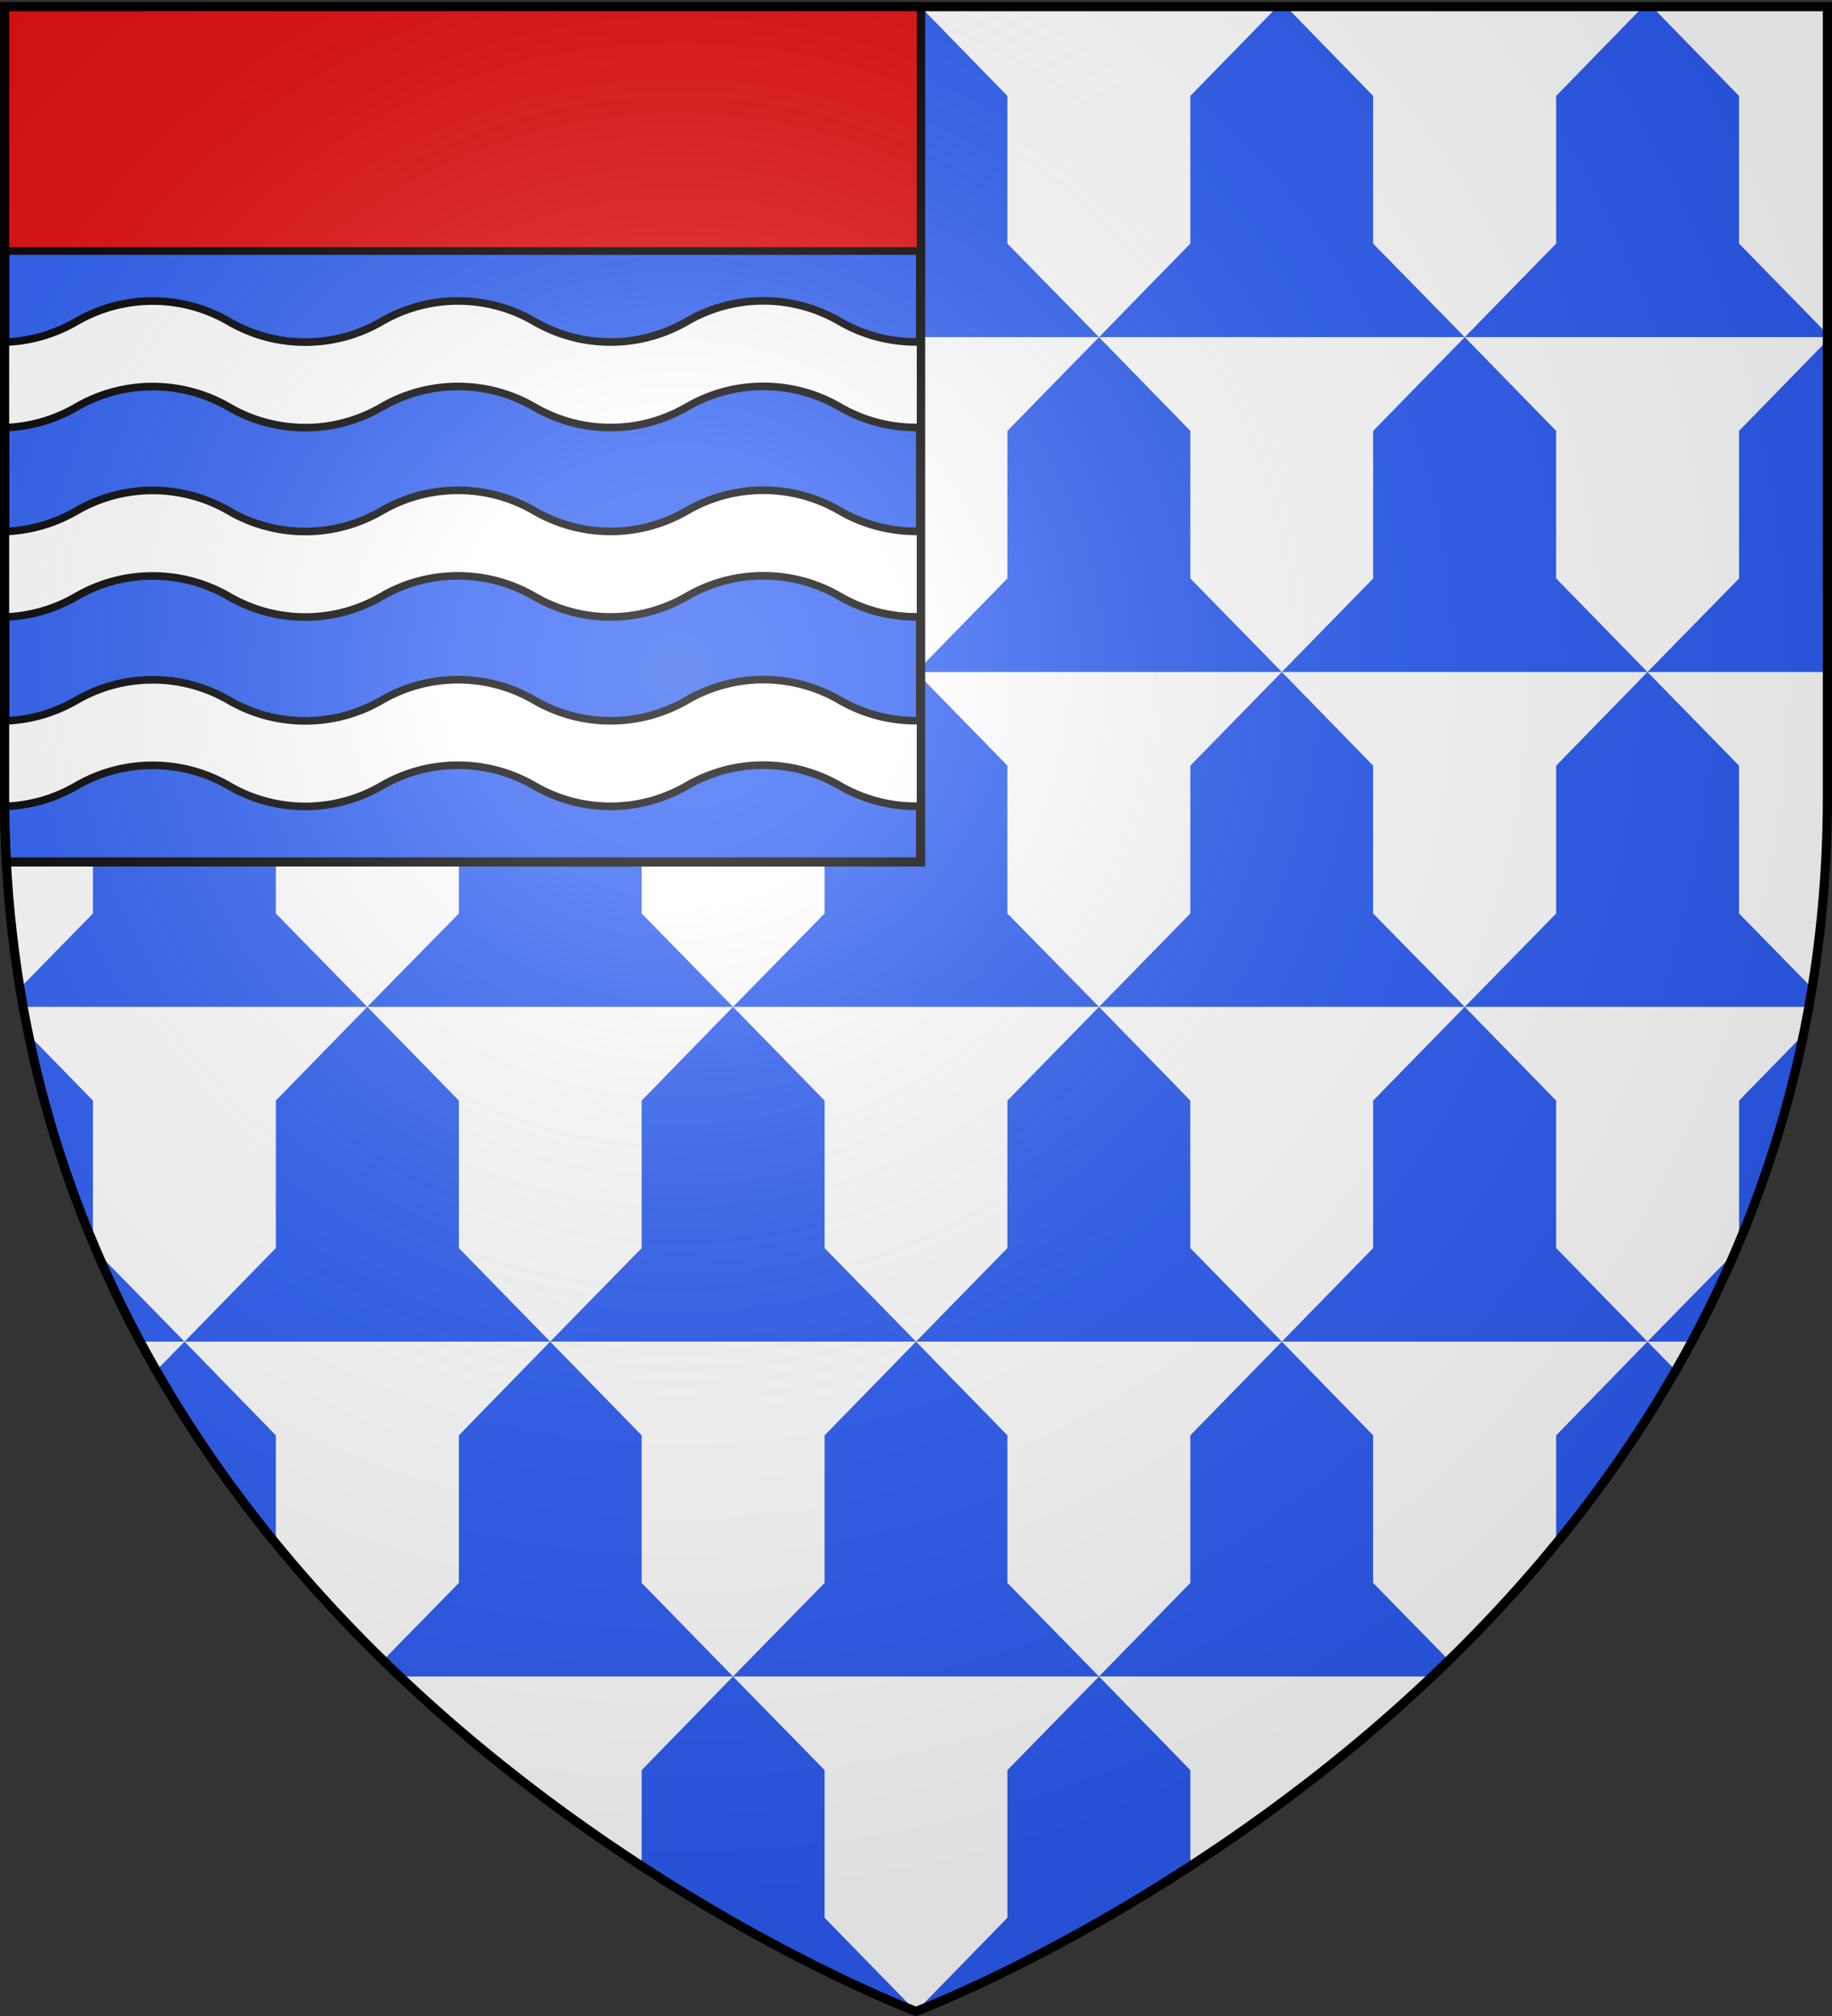 <svg xmlns="http://www.w3.org/2000/svg" xmlns:xlink="http://www.w3.org/1999/xlink" height="660" width="600" version="1.0"><rect width="100%" height="100%" fill="#333333" stroke="none"/><defs><radialGradient xlink:href="#a" id="b" gradientUnits="userSpaceOnUse" gradientTransform="matrix(1.353 0 0 1.349 -77.63 -85.747)" cx="221.445" cy="226.331" fx="221.445" fy="226.331" r="300"/><linearGradient id="a"><stop style="stop-color:white;stop-opacity:.314" offset="0"/><stop offset=".19" style="stop-color:white;stop-opacity:.251"/><stop style="stop-color:#6b6b6b;stop-opacity:.125" offset=".6"/><stop style="stop-color:black;stop-opacity:.125" offset="1"/></linearGradient></defs><g style="display:inline"><path d="M300 658.5s298.5-112.32 298.5-397.772V2.176H1.5v258.552C1.5 546.18 300 658.5 300 658.5z" style="fill:#fff;fill-opacity:1;fill-rule:evenodd;stroke:none;stroke-width:1px;stroke-linecap:butt;stroke-linejoin:miter;stroke-opacity:1;display:inline"/><path d="M58.969 2.188 30.437 31.405V79.75L1.5 109.344v1.031h118.781L90.344 79.75V31.406L61.875 2.188h-2.906zm61.312 108.187h119.781L210.156 79.75V31.406L181.625 2.188h-2.875l-28.469 29.218V79.75l-30 30.625zm0 0-29.937 30.688v48.312L60.438 220h119.75l-29.907-30.625v-48.313l-30-30.687zM180.187 220H300l-29.938-30.625v-48.313l-30-30.687-29.906 30.688v48.312L180.187 220zm0 0-29.906 30.656v48.406l-30 30.563h119.781l-29.906-30.563v-48.406L180.187 220zm59.875 109.625h119.875l-30-30.563v-48.406L300 220l-29.938 30.656v48.406l-30 30.563zm0 0-29.906 30.688v48.28l-29.969 30.626H300l-29.938-30.625v-48.281l-30-30.688zM300 439.219h119.813l-29.97-30.625v-48.281l-29.906-30.688-30 30.688v48.28L300 439.22zm0 0-29.938 30.687v48.313l-30 30.625h119.875l-30-30.625v-48.313L300 439.22zm59.938 109.625h109.125a501.343 501.343 0 0 0 5.468-5.282L449.72 518.22v-48.313l-29.906-30.687-29.97 30.687v48.313l-29.906 30.625zm0 0-30 30.656v48.344L300 658.5s39.544-14.904 89.844-47.594V579.5l-29.906-30.656zM300 658.5l-29.938-30.656V579.5l-30-30.656-29.906 30.656v31.406C260.456 643.596 300 658.5 300 658.5zm-59.938-109.656-29.906-30.625v-48.313l-29.969-30.687-29.906 30.687v48.313l-24.812 25.343a501.343 501.343 0 0 0 5.469 5.282h109.125zm-59.875-109.625-29.906-30.625v-48.281l-30-30.688-29.937 30.688v48.28L60.438 439.22h119.75zm-119.75 0-9.28 9.469c11.757 20.515 25.042 39.36 39.187 56.625v-35.407L60.438 439.22zm0 0L31.814 410a378.905 378.905 0 0 0 14.093 29.219h14.532zm59.844-109.594-29.937-30.563v-48.406L60.438 220l-30 30.656v48.406L6.53 323.47c.337 2.063.694 4.114 1.063 6.156H120.28zM60.437 220l-30-30.625v-48.313L1.5 111.406V220h58.938zm359.375 219.219h119.75l-29.906-30.625v-48.281l-29.937-30.688-30 30.688v48.28l-29.906 30.626zm59.907-109.594-30-30.563v-48.406L419.813 220l-29.97 30.656v48.406l-29.906 30.563H479.72zm0 0h112.687c.369-2.042.726-4.093 1.063-6.156l-23.907-24.406v-48.407l-30-30.656-29.906 30.656v48.406l-29.937 30.563zM539.563 220l-29.907-30.625v-48.313l-29.937-30.687-30 30.688v48.312L419.813 220h119.75zm0 0H598.5V111.406l-28.938 29.656v48.313l-30 30.625zm-119.75 0-29.97-30.625v-48.313l-29.906-30.687-30 30.688v48.312L300 220h119.813zm-59.875-109.625-30-30.625V31.406l-28.5-29.218h-2.875l-28.5 29.218V79.75l-30 30.625h119.875zm0 0h119.78l-30-30.625V31.406L421.25 2.188h-2.875l-28.531 29.218V79.75l-29.906 30.625zm119.78 0H598.5v-1.031L569.562 79.75V31.406l-28.53-29.218h-2.907l-28.469 29.218V79.75l-29.937 30.625zm59.844 328.844h14.532A378.906 378.906 0 0 0 568.187 410l-28.625 29.219zm0 0-29.906 30.687v35.406c14.145-17.265 27.43-36.109 39.188-56.625l-9.282-9.468zM9.345 338.688a367.29 367.29 0 0 0 21.093 68.062v-46.438L9.345 338.688zm581.312 0-21.093 21.625v46.437a367.29 367.29 0 0 0 21.093-68.063z" style="fill:#2b5df2;fill-opacity:1;fill-rule:nonzero;stroke:none;stroke-width:3;stroke-linecap:butt;stroke-linejoin:miter;marker:none;marker-start:none;marker-mid:none;marker-end:none;stroke-miterlimit:4;stroke-dasharray:none;stroke-dashoffset:0;stroke-opacity:1;visibility:visible;display:inline;overflow:visible"/></g><g style="display:inline"><path style="display:inline;opacity:1;fill:#2b5df2;fill-opacity:1;stroke:#000;stroke-width:3;stroke-miterlimit:4;stroke-dasharray:none;stroke-opacity:1" d="M1.5 2.188v258.53c0 7.273.185 14.421.563 21.47H301.5v-280H1.5z"/><path style="display:inline;opacity:1;fill:#e20909;fill-opacity:1;stroke:#000;stroke-width:2.5;stroke-miterlimit:4;stroke-dasharray:none;stroke-opacity:1" d="M1.5 2.176h300v80H1.5z"/><path style="fill:#fff;fill-opacity:1;stroke:#000;stroke-width:2.5;stroke-miterlimit:4;stroke-dasharray:none;stroke-opacity:1;display:inline" d="M250 160.5a49.678 49.678 0 0 0-25 6.719c-7.362 4.268-15.883 6.75-25 6.75a49.678 49.678 0 0 1-25-6.719 49.647 49.647 0 0 0-25-6.719 49.678 49.678 0 0 0-25 6.719c-7.362 4.268-15.883 6.75-25 6.75a49.679 49.679 0 0 1-25-6.719 49.647 49.647 0 0 0-25-6.719 49.678 49.678 0 0 0-25 6.72c-6.953 4.03-14.954 6.46-23.5 6.718v28c8.546-.258 16.547-2.688 23.5-6.719a49.678 49.678 0 0 1 25-6.719c9.117 0 17.638 2.451 25 6.72A49.679 49.679 0 0 0 100 202c9.117 0 17.638-2.482 25-6.75a49.678 49.678 0 0 1 25-6.719c9.117 0 17.638 2.45 25 6.719a49.678 49.678 0 0 0 25 6.719c9.117 0 17.638-2.482 25-6.75a49.678 49.678 0 0 1 25-6.719c9.117 0 17.638 2.45 25 6.719a49.679 49.679 0 0 0 25 6.719c.507 0 .997-.017 1.5-.032v-28c-.503.015-.993.031-1.5.031a49.679 49.679 0 0 1-25-6.718 49.647 49.647 0 0 0-25-6.719zM250 222.5a49.678 49.678 0 0 0-25 6.719c-7.362 4.268-15.883 6.75-25 6.75a49.678 49.678 0 0 1-25-6.719 49.647 49.647 0 0 0-25-6.719 49.678 49.678 0 0 0-25 6.719c-7.362 4.268-15.883 6.75-25 6.75a49.679 49.679 0 0 1-25-6.719 49.647 49.647 0 0 0-25-6.719 49.678 49.678 0 0 0-25 6.72c-6.953 4.03-14.954 6.46-23.5 6.718v28c8.546-.258 16.547-2.688 23.5-6.719a49.678 49.678 0 0 1 25-6.719c9.117 0 17.638 2.451 25 6.72A49.679 49.679 0 0 0 100 264c9.117 0 17.638-2.482 25-6.75a49.678 49.678 0 0 1 25-6.719c9.117 0 17.638 2.45 25 6.719a49.678 49.678 0 0 0 25 6.719c9.117 0 17.638-2.482 25-6.75a49.678 49.678 0 0 1 25-6.719c9.117 0 17.638 2.45 25 6.719a49.679 49.679 0 0 0 25 6.719c.507 0 .997-.017 1.5-.032v-28c-.503.015-.993.031-1.5.031a49.679 49.679 0 0 1-25-6.718 49.647 49.647 0 0 0-25-6.719zM250 98.5a49.678 49.678 0 0 0-25 6.719c-7.362 4.268-15.883 6.75-25 6.75a49.678 49.678 0 0 1-25-6.719 49.647 49.647 0 0 0-25-6.719 49.678 49.678 0 0 0-25 6.719c-7.362 4.268-15.883 6.75-25 6.75a49.679 49.679 0 0 1-25-6.719 49.647 49.647 0 0 0-25-6.719 49.678 49.678 0 0 0-25 6.72c-6.953 4.03-14.954 6.46-23.5 6.718v28c8.546-.258 16.547-2.688 23.5-6.719a49.678 49.678 0 0 1 25-6.719c9.117 0 17.638 2.451 25 6.72A49.679 49.679 0 0 0 100 140c9.117 0 17.638-2.482 25-6.75a49.678 49.678 0 0 1 25-6.719c9.117 0 17.638 2.45 25 6.719a49.678 49.678 0 0 0 25 6.719c9.117 0 17.638-2.482 25-6.75a49.678 49.678 0 0 1 25-6.719c9.117 0 17.638 2.45 25 6.719a49.679 49.679 0 0 0 25 6.719c.507 0 .997-.017 1.5-.032v-28c-.503.015-.993.031-1.5.031a49.679 49.679 0 0 1-25-6.718 49.647 49.647 0 0 0-25-6.719z"/></g><g style="display:inline"><path d="M300 658.5s298.5-112.32 298.5-397.772V2.176H1.5v258.552C1.5 546.18 300 658.5 300 658.5z" style="opacity:1;fill:url(#b);fill-opacity:1;fill-rule:evenodd;stroke:none;stroke-width:1px;stroke-linecap:butt;stroke-linejoin:miter;stroke-opacity:1"/></g><g style="display:inline"><path d="M300 658.5S1.5 546.18 1.5 260.728V2.176h597v258.552C598.5 546.18 300 658.5 300 658.5z" style="opacity:1;fill:none;fill-opacity:1;fill-rule:evenodd;stroke:#000;stroke-width:3;stroke-linecap:butt;stroke-linejoin:miter;stroke-miterlimit:4;stroke-dasharray:none;stroke-opacity:1"/></g></svg>